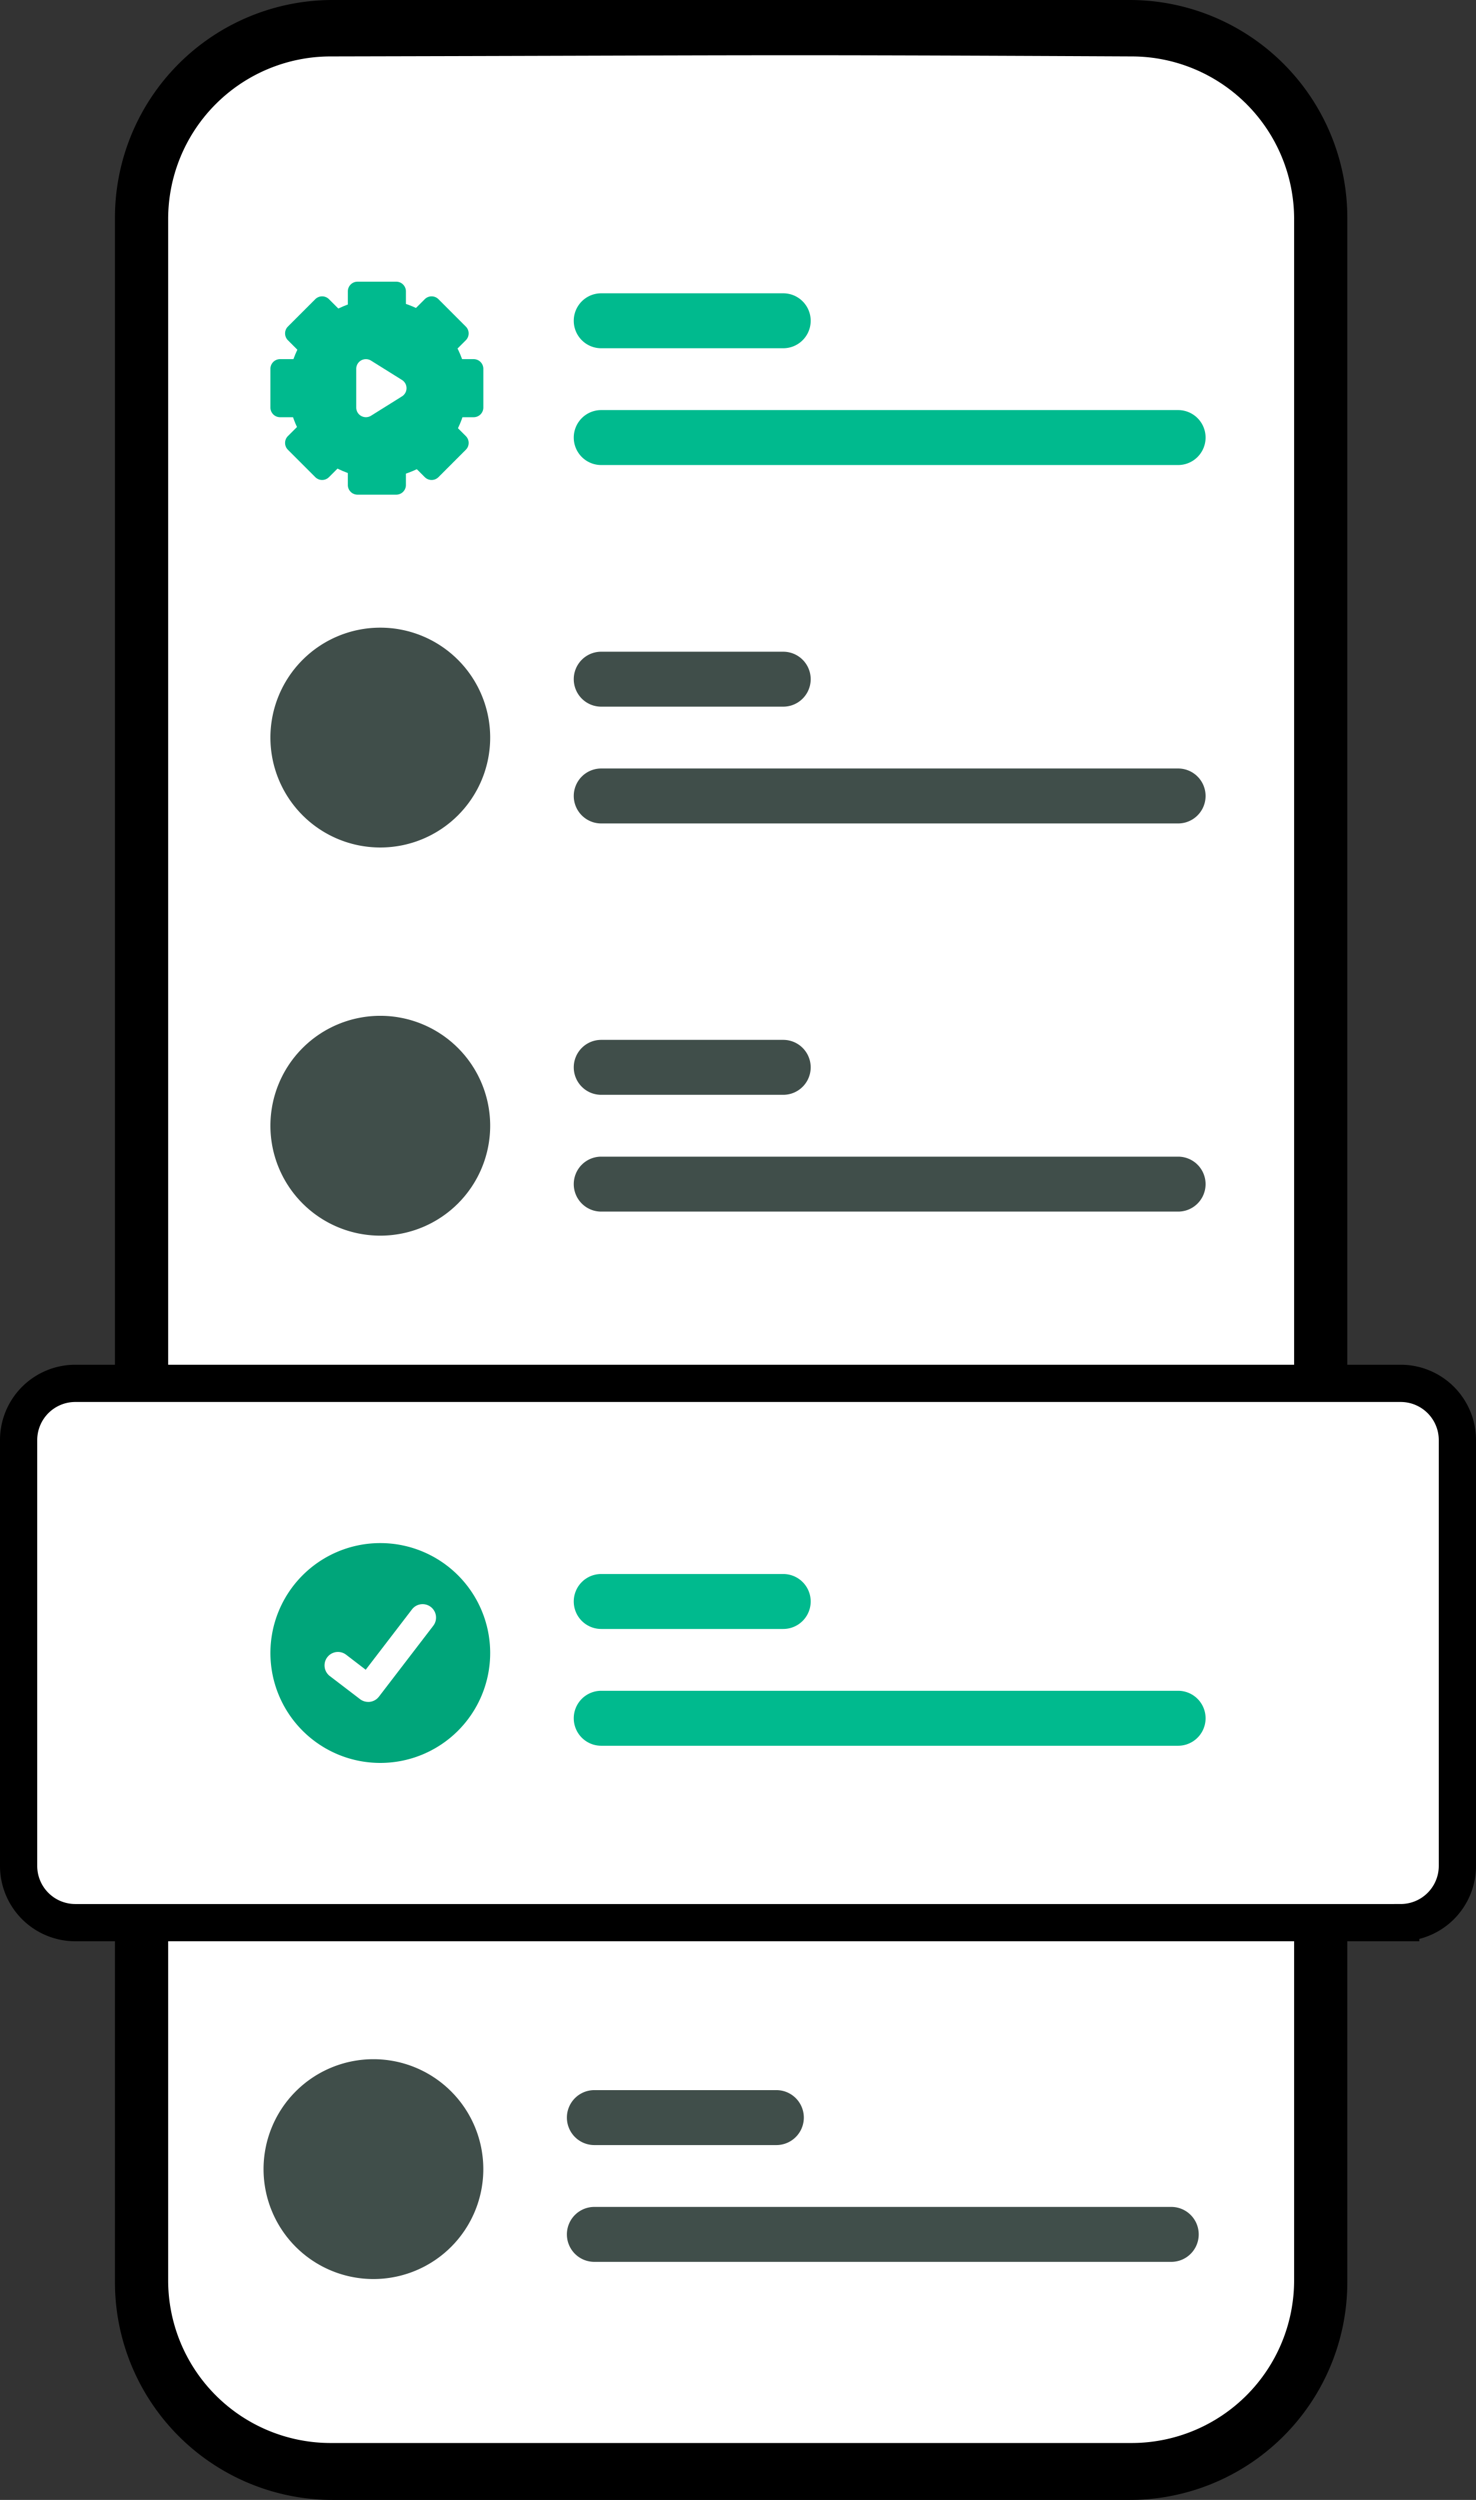 <?xml version="1.0" encoding="UTF-8"?> <svg xmlns="http://www.w3.org/2000/svg" width="198.254" height="335.671" viewBox="0 0 198.254 335.671"><rect x="0" y="0" width="198.254" height="335.671" fill="#333333" stroke="none"/><g id="undraw_Select_re_3kbd" transform="translate(2.5)"><path id="Path_302" data-name="Path 302" d="M695.161,165.192V114.667a29.243,29.243,0,0,0-29.243-29.243H558.874a29.243,29.243,0,0,0-29.243,29.243V391.852A29.243,29.243,0,0,0,558.874,421.1H665.918a29.243,29.243,0,0,0,29.243-29.243V165.192Z" transform="translate(-516.692 -85.424)"></path><path id="Path_303" data-name="Path 303" d="M698.363,123.758V400.536a21.839,21.839,0,0,1-21.839,21.839H568.966a21.839,21.839,0,0,1-21.839-21.839V123.758a21.839,21.839,0,0,1,21.839-21.839c61.377-.146,54.821-.271,107.559,0a21.839,21.839,0,0,1,21.839,21.839Z" transform="translate(-527.04 -94.343)" fill="#fff"></path><path id="Path_315" data-name="Path 315" d="M589.666,157.575a14.759,14.759,0,1,0,0,29.519h0a14.759,14.759,0,0,0,0-29.519Z" transform="translate(-541.085 -73.297)" fill="#404e4a"></path><path id="Path_316" data-name="Path 316" d="M744.422,207.956H666.936a3.69,3.69,0,0,1,0-7.38h77.486a3.69,3.69,0,0,1,0,7.38Z" transform="translate(-588.68 -97.388)" fill="#404e4a"></path><path id="Path_1503" data-name="Path 1503" d="M744.422,207.956H666.936a3.69,3.69,0,0,1,0-7.38h77.486a3.69,3.69,0,0,1,0,7.38Z" transform="translate(-588.68 -145.513)" fill="#00ba8e"></path><path id="Path_317" data-name="Path 317" d="M691.381,173.956H666.936a3.69,3.69,0,0,1,0-7.38h24.445a3.69,3.69,0,0,1,0,7.38Z" transform="translate(-588.68 -79.069)" fill="#404e4a"></path><path id="Path_1502" data-name="Path 1502" d="M691.381,173.956H666.936a3.69,3.69,0,0,1,0-7.38h24.445a3.69,3.69,0,0,1,0,7.38Z" transform="translate(-588.68 -127.194)" fill="#00ba8e"></path><path id="Path_318" data-name="Path 318" d="M589.666,291.575a14.759,14.759,0,1,0,0,29.519h0a14.759,14.759,0,1,0,0-29.519Z" transform="translate(-541.085 -155.178)" fill="#404e4a"></path><path id="Path_319" data-name="Path 319" d="M744.422,341.956H666.936a3.69,3.69,0,0,1,0-7.38h77.486a3.69,3.69,0,0,1,0,7.38Z" transform="translate(-588.68 -179.269)" fill="#404e4a"></path><path id="Path_320" data-name="Path 320" d="M691.381,307.956H666.936a3.69,3.69,0,0,1,0-7.38h24.445a3.69,3.69,0,0,1,0,7.38Z" transform="translate(-588.68 -160.95)" fill="#404e4a"></path><path id="Path_324" data-name="Path 324" d="M589.666,693.576a14.759,14.759,0,1,0,0,29.519h0a14.759,14.759,0,0,0,0-29.519Z" transform="translate(-542.007 -417.08)" fill="#404e4a"></path><path id="Path_325" data-name="Path 325" d="M744.422,743.956H666.936a3.69,3.69,0,0,1,0-7.38h77.486a3.69,3.69,0,0,1,0,7.38Z" transform="translate(-589.602 -440.247)" fill="#404e4a"></path><path id="Path_326" data-name="Path 326" d="M691.381,709.956H666.936a3.69,3.69,0,0,1,0-7.38h24.445a3.69,3.69,0,0,1,0,7.38Z" transform="translate(-589.602 -421.929)" fill="#404e4a"></path><path id="Path_327" data-name="Path 327" d="M687.221,449.989H509.187a7.619,7.619,0,0,1-7.61-7.61V385.186a7.619,7.619,0,0,1,7.61-7.61H687.221a7.619,7.619,0,0,1,7.61,7.61v57.192a7.619,7.619,0,0,1-7.61,7.61Z" transform="translate(-501.577 -191.828)" fill="#fff" stroke="#000" stroke-width="5"></path><path id="Path_328" data-name="Path 328" d="M589.666,424.076a14.759,14.759,0,1,0,0,29.519h0a14.759,14.759,0,0,0,0-29.519Z" transform="translate(-541.085 -216.88)" fill="#00a57a"></path><path id="Path_329" data-name="Path 329" d="M744.422,474.456H666.936a3.69,3.69,0,0,1,0-7.38h77.486a3.69,3.69,0,0,1,0,7.38Z" transform="translate(-588.68 -240.048)" fill="#00ba8e"></path><path id="Path_330" data-name="Path 330" d="M691.381,440.456H666.936a3.69,3.69,0,1,1,0-7.38h24.445a3.69,3.69,0,1,1,0,7.38Z" transform="translate(-588.68 -221.729)" fill="#00ba8e"></path><path id="Path_395" data-name="Path 395" d="M597.023,454.021a1.791,1.791,0,0,1-1.078-.358l-.019-.014-4.059-3.1a1.8,1.8,0,1,1,2.195-2.863l2.629,2.016,6.212-8.1a1.8,1.8,0,0,1,2.528-.334h0l-.039.054.04-.054a1.805,1.805,0,0,1,.334,2.528l-7.307,9.529a1.8,1.8,0,0,1-1.435.7Z" transform="translate(-550.069 -225.5)" fill="#fff"></path><g id="automation-svgrepo-com" transform="translate(33.822 37.822)"><circle id="Ellipse_394" data-name="Ellipse 394" cx="12" cy="12" r="12" transform="translate(2.418 2.381)" fill="#00ba8e"></circle><path id="Path_1500" data-name="Path 1500" d="M27.3,10.4H25.33a11.6,11.6,0,0,0-.475-1.144l1.391-1.391a1.3,1.3,0,0,0,0-1.838L22.57,2.35a1.3,1.3,0,0,0-1.838,0L19.341,3.74A11.653,11.653,0,0,0,18.2,3.266V1.3A1.3,1.3,0,0,0,16.9,0H11.7a1.3,1.3,0,0,0-1.3,1.3V3.266a11.63,11.63,0,0,0-1.143.474L7.864,2.35a1.3,1.3,0,0,0-1.838,0L2.35,6.026a1.3,1.3,0,0,0,0,1.838L3.74,9.255A11.649,11.649,0,0,0,3.266,10.4H1.3A1.3,1.3,0,0,0,0,11.7v5.2a1.3,1.3,0,0,0,1.3,1.3H3.266a11.64,11.64,0,0,0,.475,1.143L2.35,20.732a1.3,1.3,0,0,0,0,1.838l3.677,3.676a1.3,1.3,0,0,0,1.838,0l1.391-1.391a11.628,11.628,0,0,0,1.143.474V27.3a1.3,1.3,0,0,0,1.3,1.3h5.2a1.3,1.3,0,0,0,1.3-1.3V25.33a11.643,11.643,0,0,0,1.143-.475l1.391,1.391a1.3,1.3,0,0,0,1.838,0l3.676-3.676a1.3,1.3,0,0,0,0-1.838l-1.391-1.391A11.607,11.607,0,0,0,25.33,18.2H27.3a1.3,1.3,0,0,0,1.3-1.3V11.7A1.3,1.3,0,0,0,27.3,10.4ZM26,15.6H24.369a1.3,1.3,0,0,0-1.259.976,9.028,9.028,0,0,1-.973,2.345,1.3,1.3,0,0,0,.2,1.58l1.152,1.152-1.838,1.838L20.5,22.337a1.3,1.3,0,0,0-1.58-.2,9.037,9.037,0,0,1-2.345.973,1.3,1.3,0,0,0-.976,1.259V26H13V24.369a1.3,1.3,0,0,0-.976-1.259,9.04,9.04,0,0,1-2.345-.973,1.3,1.3,0,0,0-1.58.2L6.945,23.489,5.107,21.651,6.259,20.5a1.3,1.3,0,0,0,.2-1.58,9.039,9.039,0,0,1-.973-2.345A1.3,1.3,0,0,0,4.227,15.6H2.6V13H4.227a1.3,1.3,0,0,0,1.259-.976,9.04,9.04,0,0,1,.973-2.345,1.3,1.3,0,0,0-.2-1.58L5.107,6.945,6.945,5.107,8.1,6.259a1.3,1.3,0,0,0,1.58.2,9.037,9.037,0,0,1,2.345-.973A1.3,1.3,0,0,0,13,4.227V2.6h2.6V4.227a1.3,1.3,0,0,0,.976,1.259,9.037,9.037,0,0,1,2.345.973,1.3,1.3,0,0,0,1.58-.2l1.152-1.152,1.838,1.838L22.337,8.1a1.3,1.3,0,0,0-.2,1.58,9.03,9.03,0,0,1,.973,2.345A1.3,1.3,0,0,0,24.369,13H26Z" fill="#00ba8e"></path><path id="Path_1501" data-name="Path 1501" d="M139.147,122.8l-4.159-2.6A1.3,1.3,0,0,0,133,121.3v5.2a1.3,1.3,0,0,0,1.989,1.1l4.159-2.6a1.3,1.3,0,0,0,0-2.2Z" transform="translate(-121.474 -109.601)" fill="#fff"></path></g></g></svg> 